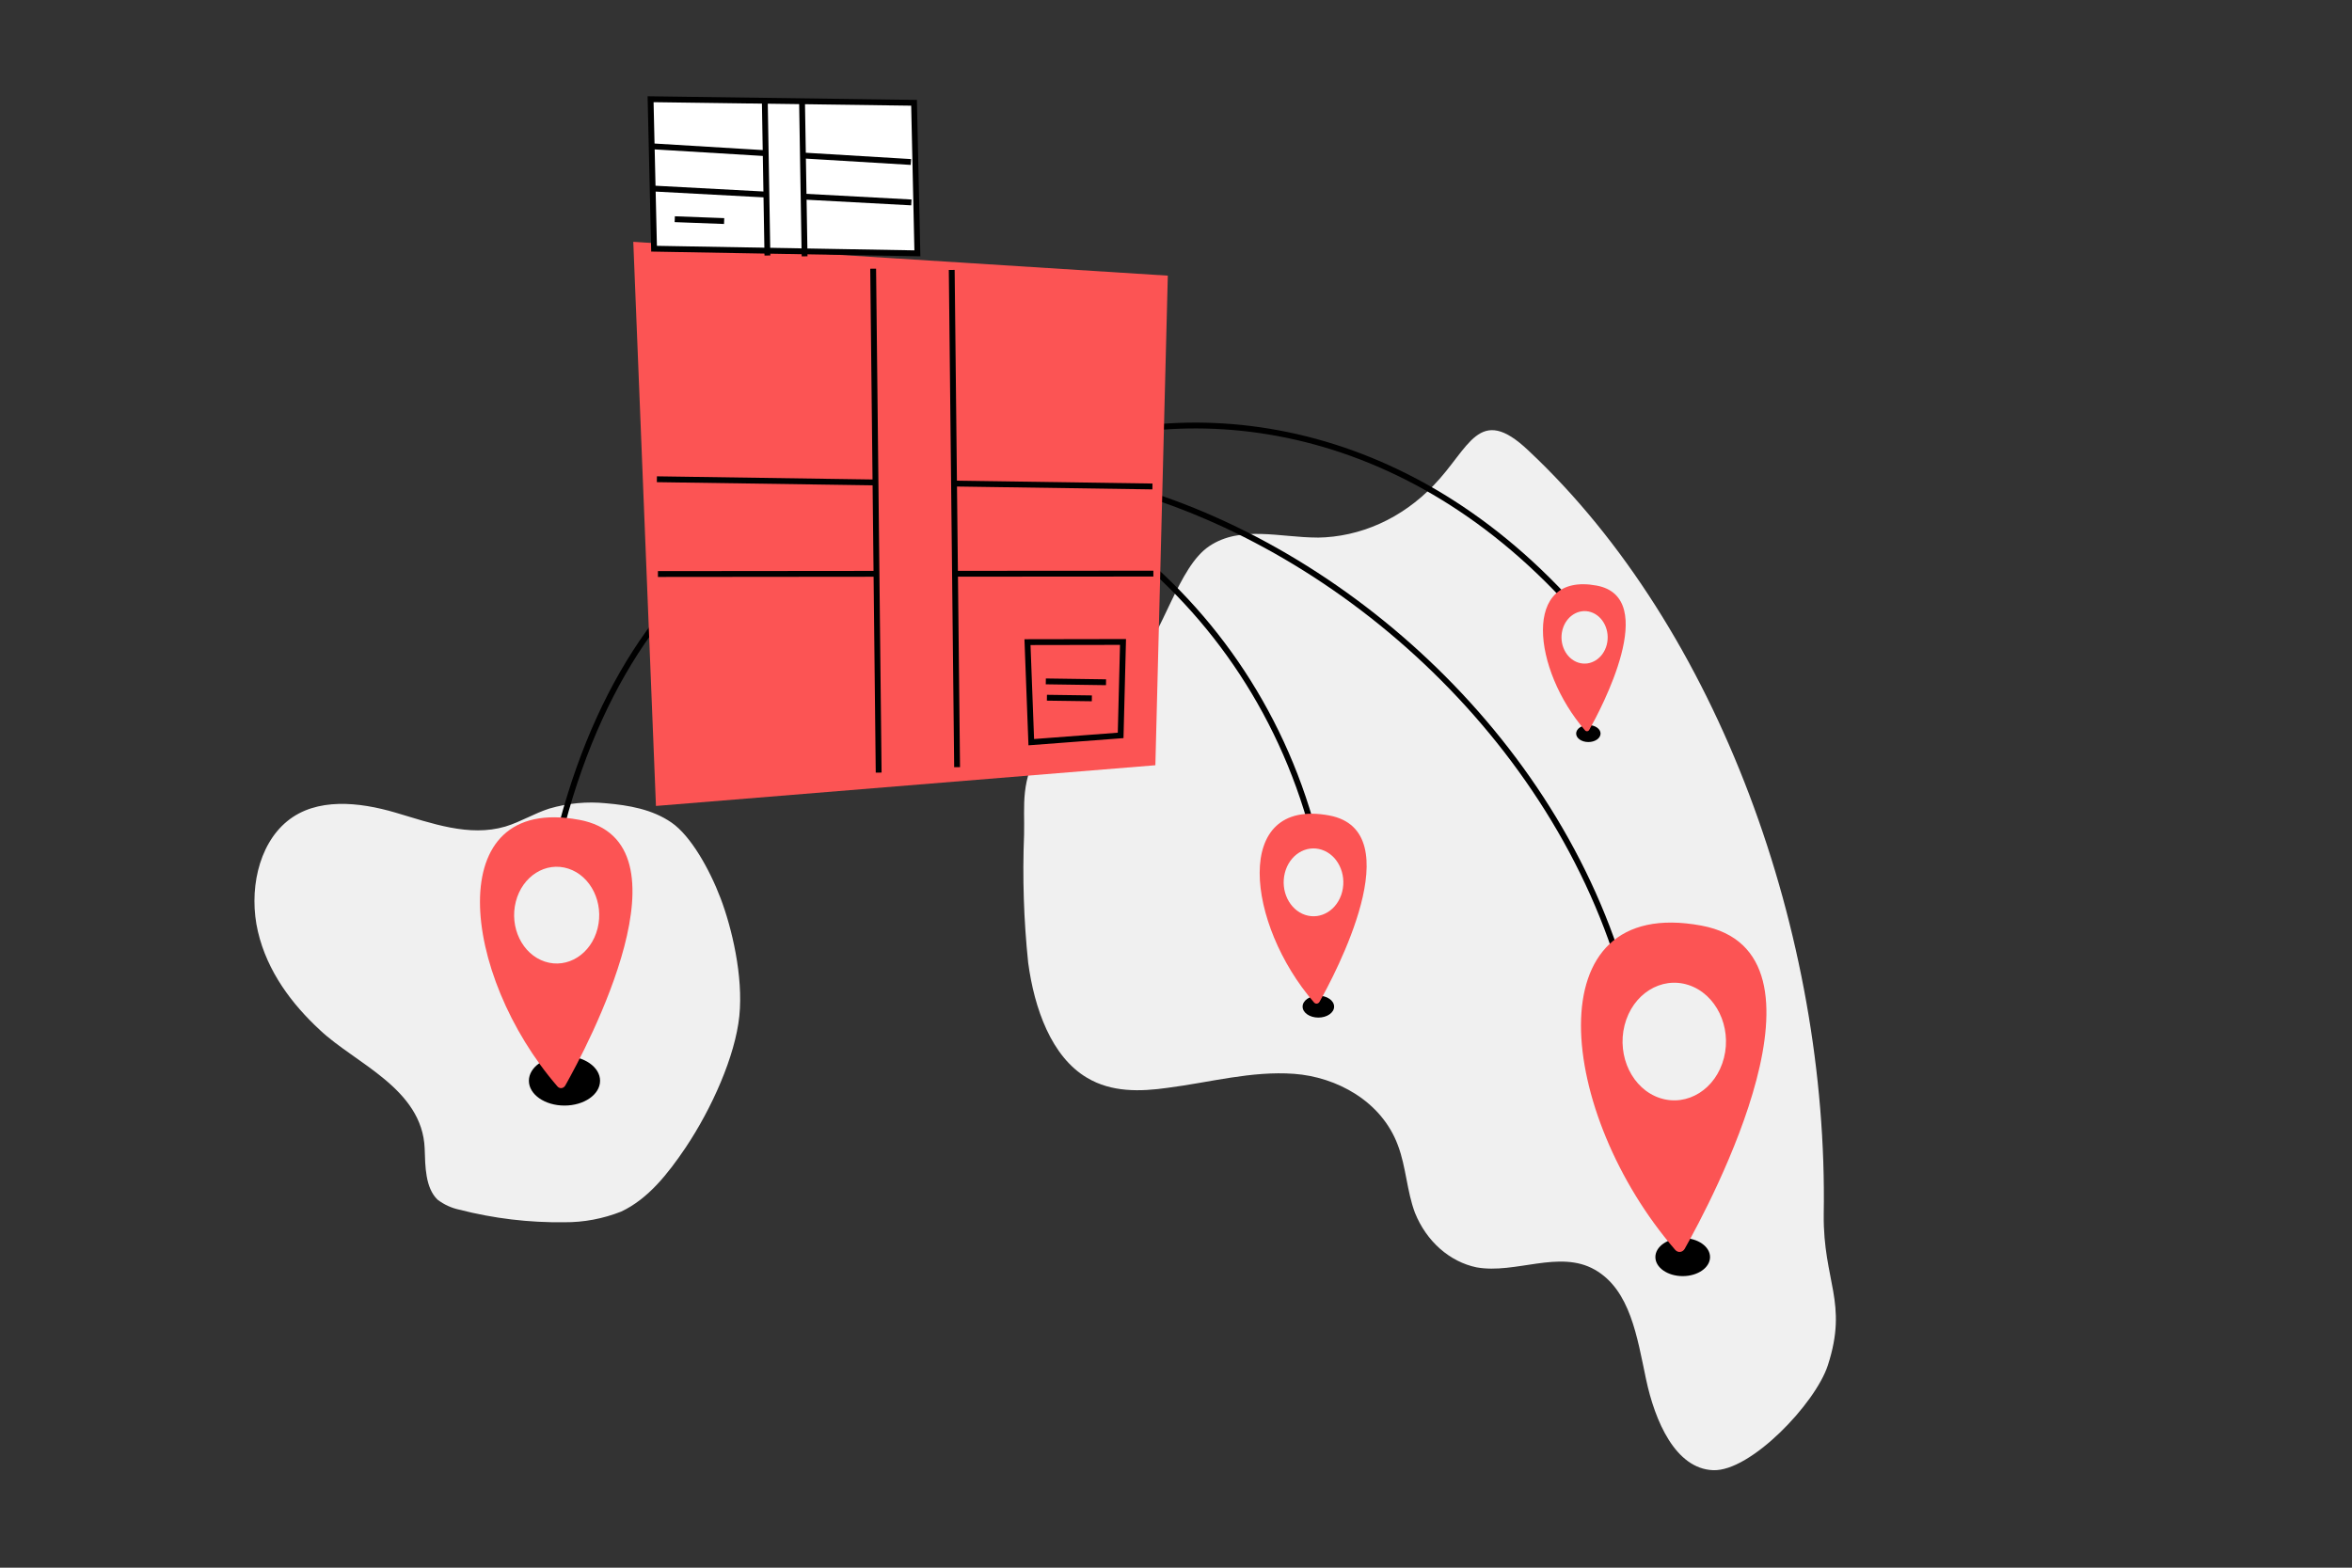 <svg width="684" height="456" viewBox="0 0 684 456" fill="none" xmlns="http://www.w3.org/2000/svg">
<rect x="0" y="0" width="684" height="456" fill="#333333" stroke="none"/>
<g clip-path="url(#clip0_467_61552)">
<path d="M383.09 156.36C372.36 156.36 360.83 152.74 351.69 158.85C342.55 164.95 338.57 183.94 329.43 194.57C320.28 205.19 308.95 206.55 302.79 216.95C296.63 227.35 298.02 233.9 297.82 242.72C297.32 255.17 297.72 267.64 299.01 280.02C300.8 293.36 305.77 307.37 316.1 313.48C323.26 317.77 331.6 317.55 339.56 316.42C351.88 314.84 364.01 311.45 376.33 312.35C388.65 313.25 401.77 320.26 406.54 333.15C408.93 339.48 409.12 346.49 411.51 352.82C413.16 356.89 415.65 360.46 418.76 363.21C421.88 365.96 425.52 367.83 429.4 368.64C440.73 370.67 453.45 363.44 463.79 369.32C474.13 375.2 476.11 388.99 478.7 401.19C481.28 413.4 487.25 427.19 498.18 427.64C509.11 428.09 528 408.2 531.57 397.12C537.53 378.81 530.18 372.71 530.37 353.27C531.76 271.89 499.76 182.83 444.5 131.06C429.99 117.27 427.41 130.38 416.87 141.23C407.63 150.83 395.6 156.23 383.08 156.38L383.09 156.36Z" fill="#F0F0F0"/>
<path d="M93.04 299.61C84.88 292.07 77.73 282.59 75.01 270.98C72.29 259.37 75.01 245.83 83.52 238.87C92.02 231.91 104.44 233.26 114.99 236.36C125.54 239.46 136.42 243.52 146.97 240.42C151.39 239.07 155.47 236.55 159.73 235.2C165.11 233.62 170.69 233.09 176.23 233.65C182.87 234.23 189.67 235.39 195.28 239.26C200.89 243.13 206.33 252.8 209.57 261.31C212.8 269.82 216.2 283.94 215.01 295.55C213.82 307.16 207.01 322.44 199.36 333.85C194.26 341.4 188.48 348.75 180.65 352.42C175.34 354.51 169.76 355.56 164.15 355.52C153.85 355.66 143.58 354.43 133.53 351.85C131.28 351.37 129.14 350.39 127.24 348.95C123.67 345.47 123.67 339.28 123.5 334.05C122.82 316.64 103.26 309.29 93.05 299.62L93.04 299.61Z" fill="#F0F0F0"/>
<path d="M164.16 321.58C169.876 321.58 174.51 318.352 174.51 314.37C174.51 310.388 169.876 307.16 164.16 307.16C158.444 307.16 153.81 310.388 153.81 314.37C153.81 318.352 158.444 321.58 164.16 321.58Z" fill="black"/>
<path d="M471.81 282.98C428.99 139.25 211.45 59.27 163.41 239.88" stroke="black" stroke-width="1.7" stroke-miterlimit="10"/>
<path d="M381.93 242.01C362.55 169.44 296.37 123.06 230.67 127.53" stroke="black" stroke-width="1.7" stroke-miterlimit="10"/>
<path d="M457.15 176.09C406.69 120.24 341.43 113.35 294.34 135.54" stroke="black" stroke-width="1.7" stroke-miterlimit="10"/>
<path d="M489.36 371.19C493.751 371.19 497.31 368.71 497.31 365.65C497.31 362.59 493.751 360.11 489.36 360.11C484.969 360.11 481.41 362.59 481.41 365.65C481.41 368.71 484.969 371.19 489.36 371.19Z" fill="black"/>
<path d="M494.77 269.23C445.73 260.13 453.02 324.11 487.18 363.56C487.37 363.77 487.59 363.94 487.84 364.04C488.09 364.14 488.35 364.18 488.62 364.15C488.88 364.12 489.14 364.03 489.36 363.87C489.59 363.72 489.78 363.51 489.93 363.26C497.47 349.88 536.43 276.94 494.77 269.23ZM482.75 319.4C474.77 316.79 470.16 307.31 472.45 298.23C474.75 289.15 483.08 283.91 491.06 286.52C499.04 289.13 503.65 298.61 501.36 307.69C499.06 316.77 490.73 322.01 482.75 319.4Z" fill="#FC5454"/>
<path d="M383.4 295.99C385.93 295.99 387.98 294.562 387.98 292.8C387.98 291.038 385.93 289.61 383.4 289.61C380.871 289.61 378.82 291.038 378.82 292.8C378.82 294.562 380.871 295.99 383.4 295.99Z" fill="black"/>
<path d="M386.52 237.19C358.23 231.94 362.44 268.84 382.14 291.59C382.25 291.71 382.38 291.81 382.52 291.87C382.66 291.93 382.82 291.95 382.97 291.93C383.12 291.91 383.27 291.86 383.4 291.77C383.53 291.68 383.64 291.56 383.73 291.42C388.08 283.7 410.55 241.63 386.52 237.19ZM379.59 266.13C374.99 264.62 372.33 259.16 373.65 253.92C374.97 248.68 379.78 245.66 384.39 247.17C389 248.68 391.65 254.14 390.33 259.38C389.01 264.62 384.2 267.64 379.59 266.13Z" fill="#FC5454"/>
<path d="M461.92 215.84C463.881 215.84 465.47 214.735 465.47 213.37C465.47 212.006 463.881 210.9 461.92 210.9C459.959 210.9 458.37 212.006 458.37 213.37C458.37 214.735 459.959 215.84 461.92 215.84Z" fill="black"/>
<path d="M464.34 170.33C442.44 166.27 445.7 194.83 460.95 212.44C461.03 212.53 461.13 212.61 461.24 212.65C461.35 212.7 461.47 212.71 461.59 212.7C461.71 212.69 461.82 212.65 461.92 212.58C462.02 212.51 462.11 212.42 462.17 212.31C465.53 206.34 482.93 173.77 464.33 170.33H464.34ZM458.97 192.73C455.41 191.56 453.35 187.33 454.37 183.28C455.4 179.23 459.12 176.89 462.68 178.05C466.24 179.22 468.3 183.45 467.28 187.5C466.25 191.55 462.53 193.89 458.97 192.73Z" fill="#FC5454"/>
<path d="M168.36 238.45C128.03 230.97 134.03 283.58 162.12 316.02C162.27 316.19 162.46 316.33 162.66 316.41C162.86 316.49 163.08 316.53 163.3 316.5C163.52 316.48 163.72 316.4 163.91 316.27C164.1 316.14 164.26 315.97 164.38 315.77C170.58 304.77 202.62 244.79 168.36 238.44V238.45ZM158.47 279.71C151.9 277.56 148.11 269.77 150 262.3C151.89 254.83 158.74 250.52 165.31 252.67C171.87 254.82 175.67 262.61 173.78 270.08C171.89 277.55 165.04 281.86 158.47 279.71Z" fill="#FC5454"/>
<path d="M336 222.59L190.76 234.43L184.17 70.34L339.62 80.18L336 222.59Z" fill="#FC5454"/>
<path d="M253.93 78.16L255.53 224.73" stroke="black" stroke-width="1.7" stroke-miterlimit="10"/>
<path d="M276.78 78.519L278.34 223.15" stroke="black" stroke-width="1.7" stroke-miterlimit="10"/>
<path d="M254.55 140.33L191.03 139.4" stroke="black" stroke-width="1.7" stroke-miterlimit="10"/>
<path d="M335.15 141.5L277.62 140.66" stroke="black" stroke-width="1.7" stroke-miterlimit="10"/>
<path d="M254.55 166.91L191.34 166.97" stroke="black" stroke-width="1.7" stroke-miterlimit="10"/>
<path d="M335.42 166.85L277.9 166.89" stroke="black" stroke-width="1.7" stroke-miterlimit="10"/>
<path d="M325.9 213.91L299.91 215.88L298.81 186.78L326.59 186.73L325.9 213.91Z" stroke="black" stroke-width="1.7" stroke-miterlimit="10"/>
<path d="M304.14 198.2L321.65 198.45" stroke="black" stroke-width="1.7" stroke-miterlimit="10"/>
<path d="M304.46 202.95L317.53 203.13" stroke="black" stroke-width="1.7" stroke-miterlimit="10"/>
<path d="M266.79 73.69L190.21 72.34L189.2 28.86L265.82 29.9L266.79 73.69Z" fill="white" stroke="black" stroke-width="1.7" stroke-miterlimit="10"/>
<path d="M222.42 29.42L223.18 74.32" stroke="black" stroke-width="1.7" stroke-miterlimit="10"/>
<path d="M233.25 29.94L233.99 74.56" stroke="black" stroke-width="1.7" stroke-miterlimit="10"/>
<path d="M222.72 44.56L189.84 42.57" stroke="black" stroke-width="1.7" stroke-miterlimit="10"/>
<path d="M264.91 47.12L233.65 45.24" stroke="black" stroke-width="1.7" stroke-miterlimit="10"/>
<path d="M222.72 56.59L189.98 54.84" stroke="black" stroke-width="1.7" stroke-miterlimit="10"/>
<path d="M265.04 58.88L233.78 57.2" stroke="black" stroke-width="1.7" stroke-miterlimit="10"/>
<path d="M196.23 63.76L210.59 64.3" stroke="black" stroke-width="1.7" stroke-miterlimit="10"/>
</g>
<defs>
<clipPath id="clip0_467_61552">
<rect width="459.91" height="399.63" fill="white" transform="translate(74 28)"/>
</clipPath>
</defs>
</svg>
